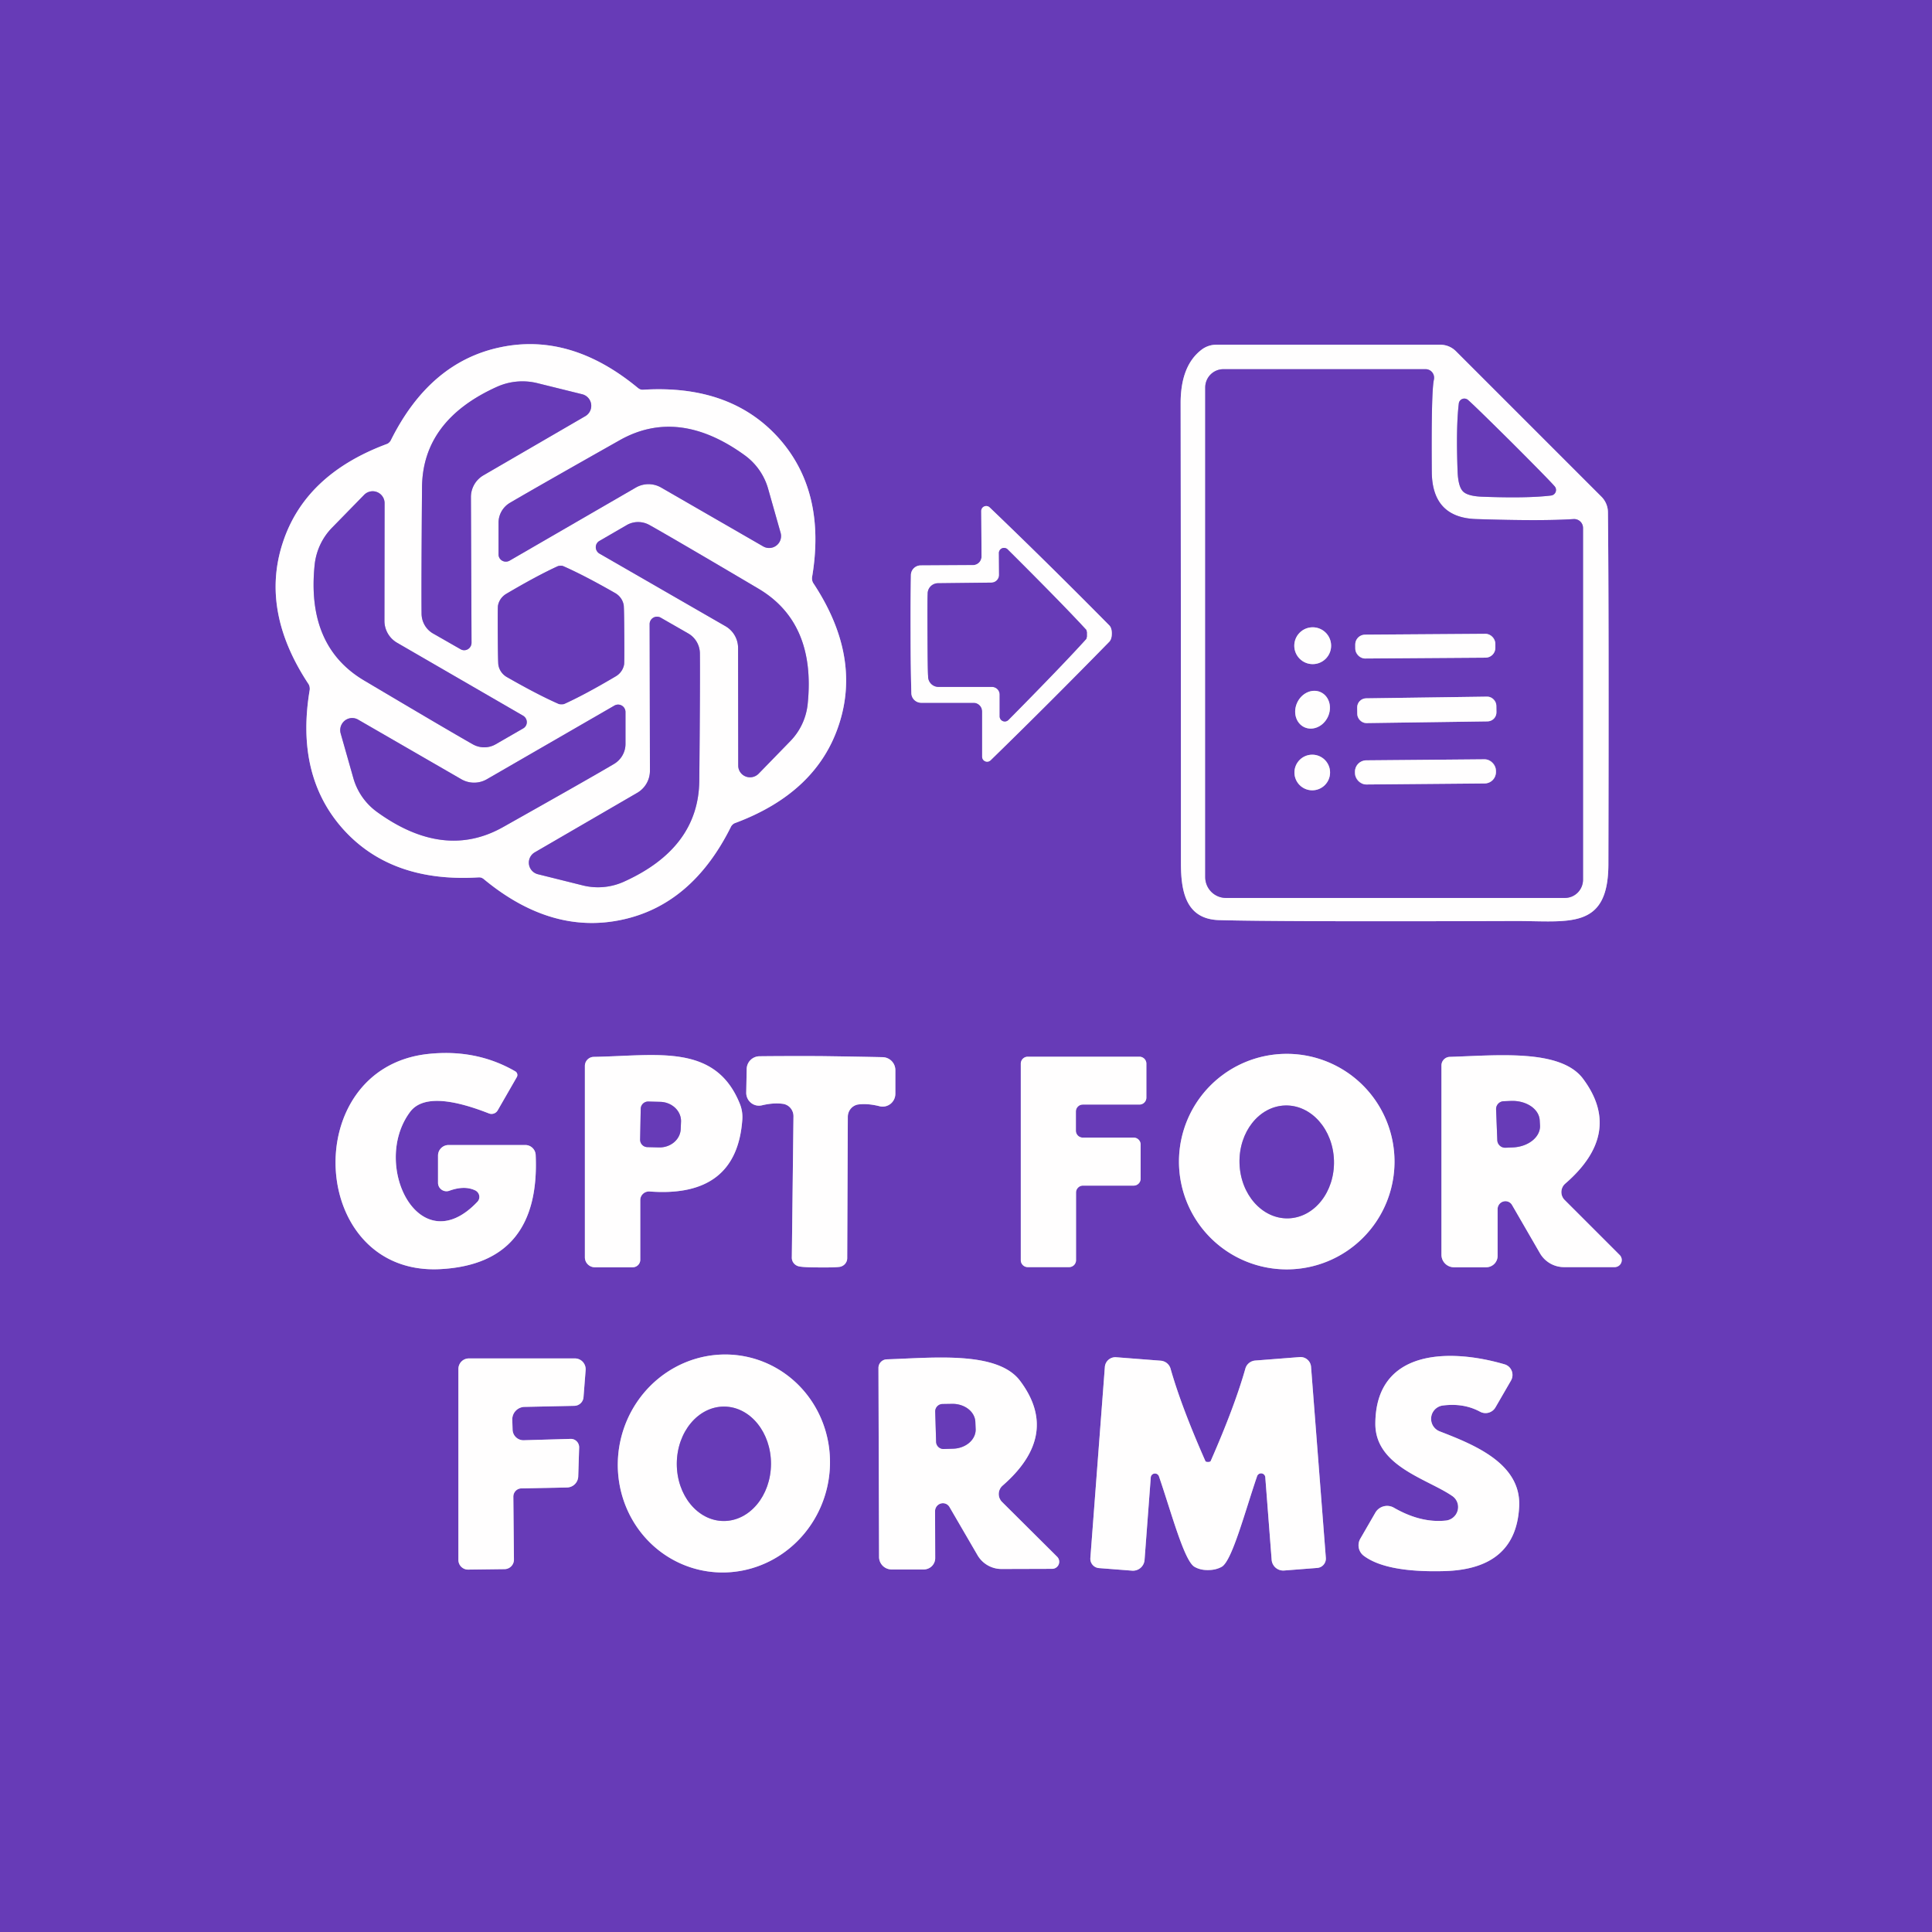 <?xml version="1.0" encoding="UTF-8" standalone="no"?>
<!DOCTYPE svg PUBLIC "-//W3C//DTD SVG 1.1//EN" "http://www.w3.org/Graphics/SVG/1.1/DTD/svg11.dtd">
<svg xmlns="http://www.w3.org/2000/svg" version="1.1" viewBox="0.00 0.00 128.00 128.00">
<rect x="0.00" y="0.00" width="128.00" height="128.00" fill="#333333" stroke="none"/>
<g stroke-width="2.00" fill="none" stroke-linecap="butt">
<path stroke="#b39ddb" vector-effect="non-scaling-stroke" d="
  M 33.14 23.01
  Q 28.48 23.99 25.90 29.16
  Q 25.86 29.25 25.78 29.32
  Q 25.71 29.39 25.62 29.42
  Q 20.20 31.44 18.73 35.97
  Q 17.25 40.50 20.44 45.32
  Q 20.49 45.40 20.51 45.50
  Q 20.53 45.60 20.52 45.70
  Q 19.56 51.39 22.74 54.94
  Q 25.93 58.48 31.69 58.13
  Q 31.79 58.12 31.89 58.15
  Q 31.99 58.19 32.06 58.25
  Q 36.51 61.93 41.18 60.94
  Q 45.84 59.96 48.42 54.79
  Q 48.46 54.70 48.54 54.63
  Q 48.61 54.56 48.70 54.53
  Q 54.12 52.51 55.59 47.98
  Q 57.07 43.45 53.88 38.63
  Q 53.83 38.55 53.81 38.45
  Q 53.79 38.35 53.80 38.25
  Q 54.76 32.56 51.58 29.01
  Q 48.39 25.47 42.63 25.82
  Q 42.53 25.83 42.43 25.80
  Q 42.33 25.76 42.26 25.70
  Q 37.81 22.02 33.14 23.01"
/>
<path stroke="#b39ddb" vector-effect="non-scaling-stroke" d="
  M 106.10 32.91
  L 96.46 23.27
  A 1.47 1.44 67.1 0 0 95.43 22.84
  L 80.57 22.84
  A 1.62 1.56 -63.5 0 0 79.58 23.19
  Q 78.21 24.26 78.22 26.75
  Q 78.24 40.07 78.24 57.19
  C 78.24 59.11 78.59 60.89 80.76 60.96
  Q 84.58 61.07 100.35 61.02
  C 103.93 61.01 106.54 61.64 106.56 57.28
  Q 106.60 40.66 106.53 33.95
  A 1.47 1.47 0.0 0 0 106.10 32.91"
/>
<path stroke="#b39ddb" vector-effect="non-scaling-stroke" d="
  M 60.33 42.01
  Q 60.33 44.17 60.38 45.92
  A 0.65 0.65 0.0 0 0 61.03 46.56
  L 64.50 46.56
  A 0.57 0.57 0.0 0 1 65.07 47.13
  L 65.07 50.13
  A 0.33 0.33 0.0 0 0 65.63 50.37
  Q 69.43 46.67 73.50 42.51
  Q 73.66 42.33 73.66 41.97
  Q 73.66 41.60 73.49 41.43
  Q 69.40 37.29 65.57 33.62
  A 0.33 0.33 0.0 0 0 65.01 33.86
  L 65.03 36.86
  A 0.57 0.57 0.0 0 1 64.47 37.44
  L 61.00 37.46
  A 0.65 0.65 0.0 0 0 60.35 38.10
  Q 60.32 39.86 60.33 42.01"
/>
<path stroke="#b39ddb" vector-effect="non-scaling-stroke" d="
  M 34.80 75.86
  L 29.72 75.86
  A 0.70 0.70 0.0 0 0 29.02 76.56
  L 29.02 78.37
  A 0.56 0.56 0.0 0 0 29.77 78.89
  Q 30.76 78.53 31.47 78.86
  A 0.48 0.47 33.3 0 1 31.63 79.62
  C 27.79 83.68 24.56 77.19 27.16 73.68
  Q 28.28 72.15 32.40 73.77
  A 0.47 0.47 0.0 0 0 32.97 73.57
  L 34.24 71.36
  A 0.28 0.28 0.0 0 0 34.14 70.98
  Q 31.55 69.48 28.34 69.83
  C 19.69 70.79 20.44 84.60 29.23 84.08
  Q 35.81 83.70 35.49 76.52
  A 0.69 0.69 0.0 0 0 34.80 75.86"
/>
<path stroke="#b39ddb" vector-effect="non-scaling-stroke" d="
  M 92.39 76.96
  A 7.14 7.14 0.0 0 0 85.25 69.82
  A 7.14 7.14 0.0 0 0 78.11 76.96
  A 7.14 7.14 0.0 0 0 85.25 84.10
  A 7.14 7.14 0.0 0 0 92.39 76.96"
/>
<path stroke="#b39ddb" vector-effect="non-scaling-stroke" d="
  M 38.75 70.62
  L 38.75 83.30
  A 0.66 0.66 0.0 0 0 39.41 83.96
  L 41.92 83.96
  A 0.50 0.50 0.0 0 0 42.42 83.46
  L 42.42 79.51
  A 0.58 0.57 2.3 0 1 43.05 78.94
  Q 48.81 79.37 49.18 74.18
  A 2.35 2.32 -54.1 0 0 49.02 73.14
  C 47.40 69.10 43.52 69.95 39.34 70.02
  A 0.60 0.60 0.0 0 0 38.75 70.62"
/>
<path stroke="#b39ddb" vector-effect="non-scaling-stroke" d="
  M 54.29 83.97
  Q 55.35 83.98 55.65 83.93
  A 0.60 0.58 -5.8 0 0 56.13 83.35
  L 56.17 73.98
  A 0.83 0.81 87.7 0 1 56.90 73.17
  Q 57.52 73.10 58.27 73.29
  A 0.85 0.84 -82.8 0 0 59.32 72.47
  L 59.32 70.90
  A 0.86 0.86 0.0 0 0 58.48 70.04
  Q 56.67 70.00 54.40 69.97
  Q 52.13 69.96 50.32 69.98
  A 0.86 0.86 0.0 0 0 49.47 70.82
  L 49.44 72.39
  A 0.85 0.84 83.7 0 0 50.48 73.23
  Q 51.23 73.05 51.85 73.13
  A 0.83 0.81 -86.8 0 1 52.57 73.95
  L 52.46 83.32
  A 0.60 0.58 6.7 0 0 52.93 83.90
  Q 53.23 83.97 54.29 83.97"
/>
<path stroke="#b39ddb" vector-effect="non-scaling-stroke" d="
  M 67.63 83.49
  A 0.46 0.46 0.0 0 0 68.09 83.95
  L 70.83 83.95
  A 0.46 0.46 0.0 0 0 71.29 83.49
  L 71.29 79.01
  A 0.46 0.46 0.0 0 1 71.75 78.55
  L 75.11 78.55
  A 0.46 0.46 0.0 0 0 75.57 78.09
  L 75.57 75.83
  A 0.46 0.46 0.0 0 0 75.11 75.37
  L 71.74 75.37
  A 0.46 0.46 0.0 0 1 71.28 74.91
  L 71.28 73.64
  A 0.46 0.46 0.0 0 1 71.74 73.18
  L 75.49 73.18
  A 0.46 0.46 0.0 0 0 75.95 72.72
  L 75.95 70.47
  A 0.46 0.46 0.0 0 0 75.49 70.01
  L 68.09 70.01
  A 0.46 0.46 0.0 0 0 67.63 70.47
  L 67.63 83.49"
/>
<path stroke="#b39ddb" vector-effect="non-scaling-stroke" d="
  M 107.30 83.14
  L 103.66 79.50
  A 0.74 0.74 0.0 0 1 103.70 78.42
  Q 107.57 75.07 104.88 71.47
  C 103.39 69.47 99.14 69.93 96.05 70.02
  A 0.57 0.57 0.0 0 0 95.50 70.59
  L 95.50 83.13
  A 0.83 0.83 0.0 0 0 96.33 83.96
  L 98.46 83.96
  A 0.76 0.75 -0.0 0 0 99.22 83.21
  L 99.22 80.10
  A 0.52 0.51 -60.0 0 1 100.18 79.84
  L 102.02 83.02
  A 1.84 1.84 0.0 0 0 103.62 83.95
  L 106.97 83.95
  A 0.47 0.47 0.0 0 0 107.30 83.14"
/>
<path stroke="#b39ddb" vector-effect="non-scaling-stroke" d="
  M 49.5 89.896
  A 7.23 7.02 -77.7 0 0 41.101 95.465
  A 7.23 7.02 -77.7 0 0 46.42 104.024
  A 7.23 7.02 -77.7 0 0 54.819 98.456
  A 7.23 7.02 -77.7 0 0 49.5 89.896"
/>
<path stroke="#b39ddb" vector-effect="non-scaling-stroke" d="
  M 99.68 90.39
  C 96.03 89.32 91.14 89.38 91.12 94.32
  C 91.11 97.14 94.55 97.97 96.21 99.11
  A 0.90 0.89 -31.1 0 1 95.80 100.74
  Q 94.14 100.92 92.35 99.89
  A 0.90 0.90 0.0 0 0 91.12 100.22
  L 90.12 101.95
  A 0.87 0.87 0.0 0 0 90.36 103.08
  Q 91.85 104.19 95.67 104.09
  Q 100.45 103.97 100.65 99.80
  C 100.78 96.96 97.68 95.72 95.38 94.83
  A 0.89 0.89 0.0 0 1 95.58 93.12
  Q 96.97 92.94 98.06 93.53
  A 0.76 0.76 0.0 0 0 99.08 93.24
  L 100.11 91.46
  A 0.74 0.73 -67.0 0 0 99.68 90.39"
/>
<path stroke="#b39ddb" vector-effect="non-scaling-stroke" d="
  M 34.05 103.32
  L 34.01 99.17
  A 0.55 0.54 89.1 0 1 34.54 98.61
  L 37.57 98.55
  A 0.76 0.76 0.0 0 0 38.31 97.81
  L 38.37 95.91
  A 0.56 0.55 -89.9 0 0 37.80 95.33
  L 34.70 95.42
  A 0.72 0.72 0.0 0 1 33.96 94.71
  L 33.94 94.07
  A 0.83 0.83 0.0 0 1 34.77 93.21
  L 38.05 93.14
  A 0.62 0.62 0.0 0 0 38.66 92.56
  L 38.80 90.77
  A 0.72 0.71 -87.7 0 0 38.09 90.00
  L 31.07 90.00
  A 0.70 0.69 -89.9 0 0 30.37 90.70
  L 30.37 103.35
  A 0.64 0.64 0.0 0 0 31.02 103.99
  L 33.42 103.96
  A 0.63 0.63 0.0 0 0 34.05 103.32"
/>
<path stroke="#b39ddb" vector-effect="non-scaling-stroke" d="
  M 70.03 103.13
  L 66.38 99.50
  A 0.74 0.74 0.0 0 1 66.42 98.43
  Q 70.28 95.07 67.58 91.48
  C 66.08 89.49 61.84 89.96 58.75 90.06
  A 0.57 0.57 0.0 0 0 58.20 90.63
  L 58.24 103.16
  A 0.83 0.83 0.0 0 0 59.08 103.98
  L 61.20 103.98
  A 0.76 0.75 -0.2 0 0 61.96 103.22
  L 61.95 100.12
  A 0.52 0.51 -60.2 0 1 62.91 99.85
  L 64.76 103.03
  A 1.84 1.84 0.0 0 0 66.36 103.95
  L 69.70 103.94
  A 0.47 0.47 0.0 0 0 70.03 103.13"
/>
<path stroke="#b39ddb" vector-effect="non-scaling-stroke" d="
  M 80.04 104.02
  Q 80.56 104.02 80.95 103.80
  C 81.63 103.39 82.47 100.19 83.28 97.82
  A 0.28 0.28 0.0 0 1 83.83 97.89
  L 84.25 103.34
  A 0.77 0.77 0.0 0 0 85.08 104.05
  L 87.27 103.88
  A 0.62 0.62 0.0 0 0 87.84 103.21
  L 86.86 90.55
  A 0.70 0.70 0.0 0 0 86.11 89.91
  L 83.16 90.14
  A 0.74 0.73 5.7 0 0 82.51 90.67
  Q 81.80 93.18 80.21 96.80
  Q 80.18 96.86 80.03 96.86
  Q 79.89 96.86 79.86 96.80
  Q 78.26 93.18 77.55 90.67
  A 0.74 0.73 -5.8 0 0 76.90 90.15
  L 73.94 89.92
  A 0.70 0.70 0.0 0 0 73.20 90.56
  L 72.24 103.22
  A 0.62 0.62 0.0 0 0 72.81 103.89
  L 75.00 104.06
  A 0.77 0.77 0.0 0 0 75.83 103.35
  L 76.24 97.90
  A 0.28 0.28 0.0 0 1 76.79 97.83
  C 77.60 100.19 78.45 103.39 79.13 103.80
  Q 79.52 104.03 80.04 104.02"
/>
<path stroke="#b39ddb" vector-effect="non-scaling-stroke" d="
  M 31.24 42.58
  L 31.20 32.93
  A 1.67 1.67 0.0 0 1 32.03 31.49
  L 38.78 27.57
  A 0.79 0.79 0.0 0 0 38.57 26.12
  L 35.62 25.39
  A 4.13 4.12 -49.9 0 0 32.94 25.62
  Q 27.98 27.85 27.96 32.32
  Q 27.91 38.69 27.93 40.65
  A 1.54 1.51 -75.6 0 0 28.69 41.97
  L 30.51 43.01
  A 0.49 0.48 -75.4 0 0 31.24 42.58"
/>
<path stroke="#b39ddb" vector-effect="non-scaling-stroke" d="
  M 33.77 37.14
  L 42.13 32.30
  A 1.68 1.68 0.0 0 1 43.80 32.30
  L 50.58 36.21
  A 0.79 0.79 0.0 0 0 51.72 35.31
  L 50.89 32.38
  A 4.14 4.12 10.3 0 0 49.35 30.17
  Q 44.94 26.97 41.05 29.17
  Q 35.49 32.31 33.79 33.31
  A 1.54 1.52 -15.4 0 0 33.03 34.63
  L 33.03 36.73
  A 0.49 0.48 -15.2 0 0 33.77 37.14"
/>
<path stroke="#b39ddb" vector-effect="non-scaling-stroke" d="
  M 34.66 47.42
  L 26.30 42.58
  A 1.68 1.68 0.0 0 1 25.47 41.14
  L 25.48 33.32
  A 0.79 0.79 0.0 0 0 24.13 32.78
  L 22.00 34.96
  A 4.14 4.12 70.4 0 0 20.85 37.39
  Q 20.28 42.80 24.12 45.08
  Q 29.61 48.34 31.32 49.31
  A 1.54 1.52 44.7 0 0 32.84 49.31
  L 34.66 48.26
  A 0.49 0.48 44.9 0 0 34.66 47.42"
/>
<path stroke="#b39ddb" vector-effect="non-scaling-stroke" d="
  M 39.72 36.68
  L 48.07 41.49
  A 1.67 1.67 0.0 0 1 48.90 42.92
  L 48.91 50.72
  A 0.79 0.78 -23.1 0 0 50.26 51.26
  L 52.38 49.08
  A 4.13 4.11 70.2 0 0 53.51 46.65
  Q 54.07 41.25 50.23 38.99
  Q 44.75 35.75 43.04 34.79
  A 1.54 1.51 44.5 0 0 41.52 34.79
  L 39.71 35.84
  A 0.49 0.48 44.7 0 0 39.72 36.68"
/>
<path stroke="#b39ddb" vector-effect="non-scaling-stroke" d="
  M 32.98 42.10
  Q 32.99 43.91 33.02 44.06
  A 1.15 1.13 10.6 0 0 33.57 44.85
  Q 35.63 46.03 37.02 46.64
  Q 37.07 46.66 37.20 46.66
  Q 37.33 46.66 37.38 46.64
  Q 38.77 46.01 40.81 44.80
  A 1.15 1.13 -11.4 0 0 41.35 44.01
  Q 41.37 43.86 41.36 42.05
  Q 41.35 40.23 41.32 40.08
  A 1.15 1.13 10.6 0 0 40.77 39.30
  Q 38.71 38.12 37.32 37.51
  Q 37.27 37.48 37.14 37.48
  Q 37.01 37.49 36.96 37.51
  Q 35.58 38.14 33.53 39.35
  A 1.15 1.13 -11.4 0 0 32.99 40.14
  Q 32.97 40.29 32.98 42.10"
/>
<path stroke="#b39ddb" vector-effect="non-scaling-stroke" d="
  M 43.04 41.35
  L 43.06 51.07
  A 1.69 1.69 0.0 0 1 42.23 52.52
  L 35.43 56.47
  A 0.79 0.79 0.0 0 0 35.64 57.92
  L 38.61 58.66
  A 4.17 4.15 -49.8 0 0 41.30 58.43
  Q 46.30 56.19 46.33 51.69
  Q 46.39 45.27 46.37 43.29
  A 1.55 1.53 -75.5 0 0 45.60 41.97
  L 43.77 40.92
  A 0.49 0.49 0.0 0 0 43.04 41.35"
/>
<path stroke="#b39ddb" vector-effect="non-scaling-stroke" d="
  M 40.70 46.75
  L 32.25 51.63
  A 1.69 1.69 0.0 0 1 30.57 51.63
  L 23.73 47.68
  A 0.80 0.79 -83.0 0 0 22.57 48.59
  L 23.41 51.55
  A 4.18 4.16 10.3 0 0 24.96 53.78
  Q 29.41 57.01 33.34 54.79
  Q 38.96 51.63 40.67 50.62
  A 1.56 1.53 -15.4 0 0 41.44 49.29
  L 41.44 47.17
  A 0.49 0.49 0.0 0 0 40.70 46.75"
/>
<path stroke="#b39ddb" vector-effect="non-scaling-stroke" d="
  M 94.45 24.46
  L 81.05 24.46
  A 1.21 1.20 -90.0 0 0 79.85 25.67
  L 79.85 58.11
  A 1.38 1.37 -90.0 0 0 81.22 59.49
  L 103.68 59.49
  A 1.21 1.20 -90.0 0 0 104.88 58.28
  L 104.88 34.98
  A 0.59 0.59 0.0 0 0 104.25 34.39
  Q 102.14 34.53 97.81 34.39
  Q 94.88 34.30 94.86 31.26
  Q 94.82 25.94 95.00 25.15
  A 0.57 0.56 -83.8 0 0 94.45 24.46"
/>
<path stroke="#b39ddb" vector-effect="non-scaling-stroke" d="
  M 96.93 32.56
  Q 97.25 32.88 98.25 32.91
  Q 101.19 33.02 102.76 32.83
  A 0.37 0.37 0.0 0 0 103.00 32.22
  Q 102.60 31.76 100.16 29.32
  Q 97.71 26.89 97.25 26.49
  A 0.37 0.37 0.0 0 0 96.65 26.73
  Q 96.46 28.30 96.57 31.24
  Q 96.61 32.24 96.93 32.56"
/>
<path stroke="#b39ddb" vector-effect="non-scaling-stroke" d="
  M 88.19 42.78
  A 1.22 1.22 0.0 0 0 86.97 41.56
  A 1.22 1.22 0.0 0 0 85.75 42.78
  A 1.22 1.22 0.0 0 0 86.97 44.00
  A 1.22 1.22 0.0 0 0 88.19 42.78"
/>
<path stroke="#b39ddb" vector-effect="non-scaling-stroke" d="
  M 99.069 42.638
  A 0.65 0.65 0.0 0 0 98.414 41.992
  L 90.435 42.048
  A 0.65 0.65 0.0 0 0 89.789 42.702
  L 89.791 42.982
  A 0.65 0.65 0.0 0 0 90.446 43.628
  L 98.425 43.572
  A 0.65 0.65 0.0 0 0 99.071 42.918
  L 99.069 42.638"
/>
<path stroke="#b39ddb" vector-effect="non-scaling-stroke" d="
  M 87.513 45.866
  A 1.28 1.12 -64.4 0 0 85.95 46.536
  A 1.28 1.12 -64.4 0 0 86.407 48.174
  A 1.28 1.12 -64.4 0 0 87.97 47.504
  A 1.28 1.12 -64.4 0 0 87.513 45.866"
/>
<path stroke="#b39ddb" vector-effect="non-scaling-stroke" d="
  M 99.136 46.746
  A 0.60 0.60 0.0 0 0 98.528 46.154
  L 90.509 46.266
  A 0.60 0.60 0.0 0 0 89.917 46.874
  L 89.924 47.314
  A 0.60 0.60 0.0 0 0 90.532 47.906
  L 98.551 47.794
  A 0.60 0.60 0.0 0 0 99.143 47.186
  L 99.136 46.746"
/>
<path stroke="#b39ddb" vector-effect="non-scaling-stroke" d="
  M 88.12 51.18
  A 1.18 1.18 0.0 0 0 86.94 50.00
  A 1.18 1.18 0.0 0 0 85.76 51.18
  A 1.18 1.18 0.0 0 0 86.94 52.36
  A 1.18 1.18 0.0 0 0 88.12 51.18"
/>
<path stroke="#b39ddb" vector-effect="non-scaling-stroke" d="
  M 99.109 51.049
  A 0.75 0.75 0.0 0 0 98.353 50.306
  L 90.513 50.374
  A 0.75 0.75 0.0 0 0 89.77 51.131
  L 89.771 51.231
  A 0.75 0.75 0.0 0 0 90.527 51.974
  L 98.367 51.906
  A 0.75 0.75 0.0 0 0 99.11 51.149
  L 99.109 51.049"
/>
<path stroke="#b39ddb" vector-effect="non-scaling-stroke" d="
  M 61.45 42.08
  Q 61.46 44.55 61.49 44.79
  A 0.69 0.69 0.0 0 0 62.18 45.51
  L 65.71 45.51
  A 0.51 0.51 0.0 0 1 66.23 46.02
  L 66.23 47.45
  A 0.34 0.34 0.0 0 0 66.82 47.69
  Q 70.39 44.08 71.97 42.33
  Q 71.98 42.32 72.01 42.17
  Q 72.01 42.15 72.01 42.03
  Q 72.01 41.90 72.01 41.89
  Q 71.98 41.74 71.97 41.73
  Q 70.37 39.99 66.77 36.41
  A 0.34 0.34 0.0 0 0 66.18 36.66
  L 66.19 38.09
  A 0.51 0.51 0.0 0 1 65.68 38.60
  L 62.15 38.64
  A 0.69 0.69 0.0 0 0 61.46 39.36
  Q 61.44 39.61 61.45 42.08"
/>
<path stroke="#b39ddb" vector-effect="non-scaling-stroke" d="
  M 85.146 73.242
  A 3.74 3.13 -91.6 0 0 82.121 77.067
  A 3.74 3.13 -91.6 0 0 85.354 80.719
  A 3.74 3.13 -91.6 0 0 88.379 76.893
  A 3.74 3.13 -91.6 0 0 85.146 73.242"
/>
<path stroke="#b39ddb" vector-effect="non-scaling-stroke" d="
  M 42.45 73.46
  L 42.41 75.50
  A 0.49 0.49 0.0 0 0 42.89 76.00
  L 43.67 76.02
  A 1.41 1.27 1.3 0 0 45.10 74.78
  L 45.12 74.30
  A 1.41 1.27 1.3 0 0 43.73 73.00
  L 42.95 72.98
  A 0.49 0.49 0.0 0 0 42.45 73.46"
/>
<path stroke="#b39ddb" vector-effect="non-scaling-stroke" d="
  M 99.12 73.50
  L 99.20 75.54
  A 0.52 0.52 0.0 0 0 99.74 76.04
  L 100.22 76.02
  A 1.86 1.37 -2.3 0 0 102.03 74.57
  L 102.01 74.23
  A 1.86 1.37 -2.3 0 0 100.10 72.94
  L 99.62 72.96
  A 0.52 0.52 0.0 0 0 99.12 73.50"
/>
<path stroke="#b39ddb" vector-effect="non-scaling-stroke" d="
  M 47.98 93.19
  A 3.79 3.12 -89.7 0 0 44.84 96.964
  A 3.79 3.12 -89.7 0 0 47.94 100.77
  A 3.79 3.12 -89.7 0 0 51.08 96.996
  A 3.79 3.12 -89.7 0 0 47.98 93.19"
/>
<path stroke="#b39ddb" vector-effect="non-scaling-stroke" d="
  M 61.96 93.52
  L 62.02 95.52
  A 0.49 0.49 0.0 0 0 62.52 96.00
  L 63.14 95.98
  A 1.53 1.25 -1.5 0 0 64.64 94.70
  L 64.62 94.22
  A 1.53 1.25 -1.5 0 0 63.06 93.01
  L 62.44 93.02
  A 0.49 0.49 0.0 0 0 61.96 93.52"
/>
</g>
<path fill="#673bb7" d="
  M 128.00 0.00
  L 128.00 128.00
  L 0.00 128.00
  L 0.00 0.00
  L 128.00 0.00
  Z
  M 33.14 23.01
  Q 28.48 23.99 25.90 29.16
  Q 25.86 29.25 25.78 29.32
  Q 25.71 29.39 25.62 29.42
  Q 20.20 31.44 18.73 35.97
  Q 17.25 40.50 20.44 45.32
  Q 20.49 45.40 20.51 45.50
  Q 20.53 45.60 20.52 45.70
  Q 19.56 51.39 22.74 54.94
  Q 25.93 58.48 31.69 58.13
  Q 31.79 58.12 31.89 58.15
  Q 31.99 58.19 32.06 58.25
  Q 36.51 61.93 41.18 60.94
  Q 45.84 59.96 48.42 54.79
  Q 48.46 54.70 48.54 54.63
  Q 48.61 54.56 48.70 54.53
  Q 54.12 52.51 55.59 47.98
  Q 57.07 43.45 53.88 38.63
  Q 53.83 38.55 53.81 38.45
  Q 53.79 38.35 53.80 38.25
  Q 54.76 32.56 51.58 29.01
  Q 48.39 25.47 42.63 25.82
  Q 42.53 25.83 42.43 25.80
  Q 42.33 25.76 42.26 25.70
  Q 37.81 22.02 33.14 23.01
  Z
  M 106.10 32.91
  L 96.46 23.27
  A 1.47 1.44 67.1 0 0 95.43 22.84
  L 80.57 22.84
  A 1.62 1.56 -63.5 0 0 79.58 23.19
  Q 78.21 24.26 78.22 26.75
  Q 78.24 40.07 78.24 57.19
  C 78.24 59.11 78.59 60.89 80.76 60.96
  Q 84.58 61.07 100.35 61.02
  C 103.93 61.01 106.54 61.64 106.56 57.28
  Q 106.60 40.66 106.53 33.95
  A 1.47 1.47 0.0 0 0 106.10 32.91
  Z
  M 60.33 42.01
  Q 60.33 44.17 60.38 45.92
  A 0.65 0.65 0.0 0 0 61.03 46.56
  L 64.50 46.56
  A 0.57 0.57 0.0 0 1 65.07 47.13
  L 65.07 50.13
  A 0.33 0.33 0.0 0 0 65.63 50.37
  Q 69.43 46.67 73.50 42.51
  Q 73.66 42.33 73.66 41.97
  Q 73.66 41.60 73.49 41.43
  Q 69.40 37.29 65.57 33.62
  A 0.33 0.33 0.0 0 0 65.01 33.86
  L 65.03 36.86
  A 0.57 0.57 0.0 0 1 64.47 37.44
  L 61.00 37.46
  A 0.65 0.65 0.0 0 0 60.35 38.10
  Q 60.32 39.86 60.33 42.01
  Z
  M 34.80 75.86
  L 29.72 75.86
  A 0.70 0.70 0.0 0 0 29.02 76.56
  L 29.02 78.37
  A 0.56 0.56 0.0 0 0 29.77 78.89
  Q 30.76 78.53 31.47 78.86
  A 0.48 0.47 33.3 0 1 31.63 79.62
  C 27.79 83.68 24.56 77.19 27.16 73.68
  Q 28.28 72.15 32.40 73.77
  A 0.47 0.47 0.0 0 0 32.97 73.57
  L 34.24 71.36
  A 0.28 0.28 0.0 0 0 34.14 70.98
  Q 31.55 69.48 28.34 69.83
  C 19.69 70.79 20.44 84.60 29.23 84.08
  Q 35.81 83.70 35.49 76.52
  A 0.69 0.69 0.0 0 0 34.80 75.86
  Z
  M 92.39 76.96
  A 7.14 7.14 0.0 0 0 85.25 69.82
  A 7.14 7.14 0.0 0 0 78.11 76.96
  A 7.14 7.14 0.0 0 0 85.25 84.10
  A 7.14 7.14 0.0 0 0 92.39 76.96
  Z
  M 38.75 70.62
  L 38.75 83.30
  A 0.66 0.66 0.0 0 0 39.41 83.96
  L 41.92 83.96
  A 0.50 0.50 0.0 0 0 42.42 83.46
  L 42.42 79.51
  A 0.58 0.57 2.3 0 1 43.05 78.94
  Q 48.81 79.37 49.18 74.18
  A 2.35 2.32 -54.1 0 0 49.02 73.14
  C 47.40 69.10 43.52 69.95 39.34 70.02
  A 0.60 0.60 0.0 0 0 38.75 70.62
  Z
  M 54.29 83.97
  Q 55.35 83.98 55.65 83.93
  A 0.60 0.58 -5.8 0 0 56.13 83.35
  L 56.17 73.98
  A 0.83 0.81 87.7 0 1 56.90 73.17
  Q 57.52 73.10 58.27 73.29
  A 0.85 0.84 -82.8 0 0 59.32 72.47
  L 59.32 70.90
  A 0.86 0.86 0.0 0 0 58.48 70.04
  Q 56.67 70.00 54.40 69.97
  Q 52.13 69.96 50.32 69.98
  A 0.86 0.86 0.0 0 0 49.47 70.82
  L 49.44 72.39
  A 0.85 0.84 83.7 0 0 50.48 73.23
  Q 51.23 73.05 51.85 73.13
  A 0.83 0.81 -86.8 0 1 52.57 73.95
  L 52.46 83.32
  A 0.60 0.58 6.7 0 0 52.93 83.90
  Q 53.23 83.97 54.29 83.97
  Z
  M 67.63 83.49
  A 0.46 0.46 0.0 0 0 68.09 83.95
  L 70.83 83.95
  A 0.46 0.46 0.0 0 0 71.29 83.49
  L 71.29 79.01
  A 0.46 0.46 0.0 0 1 71.75 78.55
  L 75.11 78.55
  A 0.46 0.46 0.0 0 0 75.57 78.09
  L 75.57 75.83
  A 0.46 0.46 0.0 0 0 75.11 75.37
  L 71.74 75.37
  A 0.46 0.46 0.0 0 1 71.28 74.91
  L 71.28 73.64
  A 0.46 0.46 0.0 0 1 71.74 73.18
  L 75.49 73.18
  A 0.46 0.46 0.0 0 0 75.95 72.72
  L 75.95 70.47
  A 0.46 0.46 0.0 0 0 75.49 70.01
  L 68.09 70.01
  A 0.46 0.46 0.0 0 0 67.63 70.47
  L 67.63 83.49
  Z
  M 107.30 83.14
  L 103.66 79.50
  A 0.74 0.74 0.0 0 1 103.70 78.42
  Q 107.57 75.07 104.88 71.47
  C 103.39 69.47 99.14 69.93 96.05 70.02
  A 0.57 0.57 0.0 0 0 95.50 70.59
  L 95.50 83.13
  A 0.83 0.83 0.0 0 0 96.33 83.96
  L 98.46 83.96
  A 0.76 0.75 -0.0 0 0 99.22 83.21
  L 99.22 80.10
  A 0.52 0.51 -60.0 0 1 100.18 79.84
  L 102.02 83.02
  A 1.84 1.84 0.0 0 0 103.62 83.95
  L 106.97 83.95
  A 0.47 0.47 0.0 0 0 107.30 83.14
  Z
  M 49.5 89.896
  A 7.23 7.02 -77.7 0 0 41.101 95.465
  A 7.23 7.02 -77.7 0 0 46.42 104.024
  A 7.23 7.02 -77.7 0 0 54.819 98.456
  A 7.23 7.02 -77.7 0 0 49.5 89.896
  Z
  M 99.68 90.39
  C 96.03 89.32 91.14 89.38 91.12 94.32
  C 91.11 97.14 94.55 97.97 96.21 99.11
  A 0.90 0.89 -31.1 0 1 95.80 100.74
  Q 94.14 100.92 92.35 99.89
  A 0.90 0.90 0.0 0 0 91.12 100.22
  L 90.12 101.95
  A 0.87 0.87 0.0 0 0 90.36 103.08
  Q 91.85 104.19 95.67 104.09
  Q 100.45 103.97 100.65 99.80
  C 100.78 96.96 97.68 95.72 95.38 94.83
  A 0.89 0.89 0.0 0 1 95.58 93.12
  Q 96.97 92.94 98.06 93.53
  A 0.76 0.76 0.0 0 0 99.08 93.24
  L 100.11 91.46
  A 0.74 0.73 -67.0 0 0 99.68 90.39
  Z
  M 34.05 103.32
  L 34.01 99.17
  A 0.55 0.54 89.1 0 1 34.54 98.61
  L 37.57 98.55
  A 0.76 0.76 0.0 0 0 38.31 97.81
  L 38.37 95.91
  A 0.56 0.55 -89.9 0 0 37.80 95.33
  L 34.70 95.42
  A 0.72 0.72 0.0 0 1 33.96 94.71
  L 33.94 94.07
  A 0.83 0.83 0.0 0 1 34.77 93.21
  L 38.05 93.14
  A 0.62 0.62 0.0 0 0 38.66 92.56
  L 38.80 90.77
  A 0.72 0.71 -87.7 0 0 38.09 90.00
  L 31.07 90.00
  A 0.70 0.69 -89.9 0 0 30.37 90.70
  L 30.37 103.35
  A 0.64 0.64 0.0 0 0 31.02 103.99
  L 33.42 103.96
  A 0.63 0.63 0.0 0 0 34.05 103.32
  Z
  M 70.03 103.13
  L 66.38 99.50
  A 0.74 0.74 0.0 0 1 66.42 98.43
  Q 70.28 95.07 67.58 91.48
  C 66.08 89.49 61.84 89.96 58.75 90.06
  A 0.57 0.57 0.0 0 0 58.20 90.63
  L 58.24 103.16
  A 0.83 0.83 0.0 0 0 59.08 103.98
  L 61.20 103.98
  A 0.76 0.75 -0.2 0 0 61.96 103.22
  L 61.95 100.12
  A 0.52 0.51 -60.2 0 1 62.91 99.85
  L 64.76 103.03
  A 1.84 1.84 0.0 0 0 66.36 103.95
  L 69.70 103.94
  A 0.47 0.47 0.0 0 0 70.03 103.13
  Z
  M 80.04 104.02
  Q 80.56 104.02 80.95 103.80
  C 81.63 103.39 82.47 100.19 83.28 97.82
  A 0.28 0.28 0.0 0 1 83.83 97.89
  L 84.25 103.34
  A 0.77 0.77 0.0 0 0 85.08 104.05
  L 87.27 103.88
  A 0.62 0.62 0.0 0 0 87.84 103.21
  L 86.86 90.55
  A 0.70 0.70 0.0 0 0 86.11 89.91
  L 83.16 90.14
  A 0.74 0.73 5.7 0 0 82.51 90.67
  Q 81.80 93.18 80.21 96.80
  Q 80.18 96.86 80.03 96.86
  Q 79.89 96.86 79.86 96.80
  Q 78.26 93.18 77.55 90.67
  A 0.74 0.73 -5.8 0 0 76.90 90.15
  L 73.94 89.92
  A 0.70 0.70 0.0 0 0 73.20 90.56
  L 72.24 103.22
  A 0.62 0.62 0.0 0 0 72.81 103.89
  L 75.00 104.06
  A 0.77 0.77 0.0 0 0 75.83 103.35
  L 76.24 97.90
  A 0.28 0.28 0.0 0 1 76.79 97.83
  C 77.60 100.19 78.45 103.39 79.13 103.80
  Q 79.52 104.03 80.04 104.02
  Z"
/>
<path fill="#fffefe" d="
  M 42.43 25.80
  Q 42.53 25.83 42.63 25.82
  Q 48.39 25.47 51.58 29.01
  Q 54.76 32.56 53.80 38.25
  Q 53.79 38.35 53.81 38.45
  Q 53.83 38.55 53.88 38.63
  Q 57.07 43.45 55.59 47.98
  Q 54.12 52.51 48.70 54.53
  Q 48.61 54.56 48.54 54.63
  Q 48.46 54.70 48.42 54.79
  Q 45.84 59.96 41.18 60.94
  Q 36.51 61.93 32.06 58.25
  Q 31.99 58.19 31.89 58.15
  Q 31.79 58.12 31.69 58.13
  Q 25.93 58.48 22.74 54.94
  Q 19.56 51.39 20.52 45.70
  Q 20.53 45.60 20.51 45.50
  Q 20.49 45.40 20.44 45.32
  Q 17.25 40.50 18.73 35.97
  Q 20.20 31.44 25.62 29.42
  Q 25.71 29.39 25.78 29.32
  Q 25.86 29.25 25.90 29.16
  Q 28.48 23.99 33.14 23.01
  Q 37.81 22.02 42.26 25.70
  Q 42.33 25.76 42.43 25.80
  Z
  M 31.24 42.58
  L 31.20 32.93
  A 1.67 1.67 0.0 0 1 32.03 31.49
  L 38.78 27.57
  A 0.79 0.79 0.0 0 0 38.57 26.12
  L 35.62 25.39
  A 4.13 4.12 -49.9 0 0 32.94 25.62
  Q 27.98 27.85 27.96 32.32
  Q 27.91 38.69 27.93 40.65
  A 1.54 1.51 -75.6 0 0 28.69 41.97
  L 30.51 43.01
  A 0.49 0.48 -75.4 0 0 31.24 42.58
  Z
  M 33.77 37.14
  L 42.13 32.30
  A 1.68 1.68 0.0 0 1 43.80 32.30
  L 50.58 36.21
  A 0.79 0.79 0.0 0 0 51.72 35.31
  L 50.89 32.38
  A 4.14 4.12 10.3 0 0 49.35 30.17
  Q 44.94 26.97 41.05 29.17
  Q 35.49 32.31 33.79 33.31
  A 1.54 1.52 -15.4 0 0 33.03 34.63
  L 33.03 36.73
  A 0.49 0.48 -15.2 0 0 33.77 37.14
  Z
  M 34.66 47.42
  L 26.30 42.58
  A 1.68 1.68 0.0 0 1 25.47 41.14
  L 25.48 33.32
  A 0.79 0.79 0.0 0 0 24.13 32.78
  L 22.00 34.96
  A 4.14 4.12 70.4 0 0 20.85 37.39
  Q 20.28 42.80 24.12 45.08
  Q 29.61 48.34 31.32 49.31
  A 1.54 1.52 44.7 0 0 32.84 49.31
  L 34.66 48.26
  A 0.49 0.48 44.9 0 0 34.66 47.42
  Z
  M 39.72 36.68
  L 48.07 41.49
  A 1.67 1.67 0.0 0 1 48.90 42.92
  L 48.91 50.72
  A 0.79 0.78 -23.1 0 0 50.26 51.26
  L 52.38 49.08
  A 4.13 4.11 70.2 0 0 53.51 46.65
  Q 54.07 41.25 50.23 38.99
  Q 44.75 35.75 43.04 34.79
  A 1.54 1.51 44.5 0 0 41.52 34.79
  L 39.71 35.84
  A 0.49 0.48 44.7 0 0 39.72 36.68
  Z
  M 32.98 42.10
  Q 32.99 43.91 33.02 44.06
  A 1.15 1.13 10.6 0 0 33.57 44.85
  Q 35.63 46.03 37.02 46.64
  Q 37.07 46.66 37.20 46.66
  Q 37.33 46.66 37.38 46.64
  Q 38.77 46.01 40.81 44.80
  A 1.15 1.13 -11.4 0 0 41.35 44.01
  Q 41.37 43.86 41.36 42.05
  Q 41.35 40.23 41.32 40.08
  A 1.15 1.13 10.6 0 0 40.77 39.30
  Q 38.71 38.12 37.32 37.51
  Q 37.27 37.48 37.14 37.48
  Q 37.01 37.49 36.96 37.51
  Q 35.58 38.14 33.53 39.35
  A 1.15 1.13 -11.4 0 0 32.99 40.14
  Q 32.97 40.29 32.98 42.10
  Z
  M 43.04 41.35
  L 43.06 51.07
  A 1.69 1.69 0.0 0 1 42.23 52.52
  L 35.43 56.47
  A 0.79 0.79 0.0 0 0 35.64 57.92
  L 38.61 58.66
  A 4.17 4.15 -49.8 0 0 41.30 58.43
  Q 46.30 56.19 46.33 51.69
  Q 46.39 45.27 46.37 43.29
  A 1.55 1.53 -75.5 0 0 45.60 41.97
  L 43.77 40.92
  A 0.49 0.49 0.0 0 0 43.04 41.35
  Z
  M 40.70 46.75
  L 32.25 51.63
  A 1.69 1.69 0.0 0 1 30.57 51.63
  L 23.73 47.68
  A 0.80 0.79 -83.0 0 0 22.57 48.59
  L 23.41 51.55
  A 4.18 4.16 10.3 0 0 24.96 53.78
  Q 29.41 57.01 33.34 54.79
  Q 38.96 51.63 40.67 50.62
  A 1.56 1.53 -15.4 0 0 41.44 49.29
  L 41.44 47.17
  A 0.49 0.49 0.0 0 0 40.70 46.75
  Z"
/>
<path fill="#fffefe" d="
  M 106.53 33.95
  Q 106.60 40.66 106.56 57.28
  C 106.54 61.64 103.93 61.01 100.35 61.02
  Q 84.58 61.07 80.76 60.96
  C 78.59 60.89 78.24 59.11 78.24 57.19
  Q 78.24 40.07 78.22 26.75
  Q 78.21 24.26 79.58 23.19
  A 1.62 1.56 -63.5 0 1 80.57 22.84
  L 95.43 22.84
  A 1.47 1.44 67.1 0 1 96.46 23.27
  L 106.10 32.91
  A 1.47 1.47 0.0 0 1 106.53 33.95
  Z
  M 94.45 24.46
  L 81.05 24.46
  A 1.21 1.20 -90.0 0 0 79.85 25.67
  L 79.85 58.11
  A 1.38 1.37 -90.0 0 0 81.22 59.49
  L 103.68 59.49
  A 1.21 1.20 -90.0 0 0 104.88 58.28
  L 104.88 34.98
  A 0.59 0.59 0.0 0 0 104.25 34.39
  Q 102.14 34.53 97.81 34.39
  Q 94.88 34.30 94.86 31.26
  Q 94.82 25.94 95.00 25.15
  A 0.57 0.56 -83.8 0 0 94.45 24.46
  Z
  M 96.93 32.56
  Q 97.25 32.88 98.25 32.91
  Q 101.19 33.02 102.76 32.83
  A 0.37 0.37 0.0 0 0 103.00 32.22
  Q 102.60 31.76 100.16 29.32
  Q 97.71 26.89 97.25 26.49
  A 0.37 0.37 0.0 0 0 96.65 26.73
  Q 96.46 28.30 96.57 31.24
  Q 96.61 32.24 96.93 32.56
  Z"
/>
<path fill="#673bb7" d="
  M 95.00 25.15
  Q 94.82 25.94 94.86 31.26
  Q 94.88 34.30 97.81 34.39
  Q 102.14 34.53 104.25 34.39
  A 0.59 0.59 0.0 0 1 104.88 34.98
  L 104.88 58.28
  A 1.21 1.20 90.0 0 1 103.68 59.49
  L 81.22 59.49
  A 1.38 1.37 -90.0 0 1 79.85 58.11
  L 79.85 25.67
  A 1.21 1.20 -90.0 0 1 81.05 24.46
  L 94.45 24.46
  A 0.57 0.56 -83.8 0 1 95.00 25.15
  Z
  M 88.19 42.78
  A 1.22 1.22 0.0 0 0 86.97 41.56
  A 1.22 1.22 0.0 0 0 85.75 42.78
  A 1.22 1.22 0.0 0 0 86.97 44.00
  A 1.22 1.22 0.0 0 0 88.19 42.78
  Z
  M 99.069 42.638
  A 0.65 0.65 0.0 0 0 98.414 41.992
  L 90.435 42.048
  A 0.65 0.65 0.0 0 0 89.789 42.702
  L 89.791 42.982
  A 0.65 0.65 0.0 0 0 90.446 43.628
  L 98.425 43.572
  A 0.65 0.65 0.0 0 0 99.071 42.918
  L 99.069 42.638
  Z
  M 87.513 45.866
  A 1.28 1.12 -64.4 0 0 85.95 46.536
  A 1.28 1.12 -64.4 0 0 86.407 48.174
  A 1.28 1.12 -64.4 0 0 87.97 47.504
  A 1.28 1.12 -64.4 0 0 87.513 45.866
  Z
  M 99.136 46.746
  A 0.60 0.60 0.0 0 0 98.528 46.154
  L 90.509 46.266
  A 0.60 0.60 0.0 0 0 89.917 46.874
  L 89.924 47.314
  A 0.60 0.60 0.0 0 0 90.532 47.906
  L 98.551 47.794
  A 0.60 0.60 0.0 0 0 99.143 47.186
  L 99.136 46.746
  Z
  M 88.12 51.18
  A 1.18 1.18 0.0 0 0 86.94 50.00
  A 1.18 1.18 0.0 0 0 85.76 51.18
  A 1.18 1.18 0.0 0 0 86.94 52.36
  A 1.18 1.18 0.0 0 0 88.12 51.18
  Z
  M 99.109 51.049
  A 0.75 0.75 0.0 0 0 98.353 50.306
  L 90.513 50.374
  A 0.75 0.75 0.0 0 0 89.77 51.131
  L 89.771 51.231
  A 0.75 0.75 0.0 0 0 90.527 51.974
  L 98.367 51.906
  A 0.75 0.75 0.0 0 0 99.11 51.149
  L 99.109 51.049
  Z"
/>
<path fill="#673bb7" d="
  M 31.24 42.58
  A 0.49 0.48 -75.4 0 1 30.51 43.01
  L 28.69 41.97
  A 1.54 1.51 -75.6 0 1 27.93 40.65
  Q 27.91 38.69 27.96 32.32
  Q 27.98 27.85 32.94 25.62
  A 4.13 4.12 -49.9 0 1 35.62 25.39
  L 38.57 26.12
  A 0.79 0.79 0.0 0 1 38.78 27.57
  L 32.03 31.49
  A 1.67 1.67 0.0 0 0 31.20 32.93
  L 31.24 42.58
  Z"
/>
<path fill="#673bb7" d="
  M 100.16 29.32
  Q 102.60 31.76 103.00 32.22
  A 0.37 0.37 0.0 0 1 102.76 32.83
  Q 101.19 33.02 98.25 32.91
  Q 97.25 32.88 96.93 32.56
  Q 96.61 32.24 96.57 31.24
  Q 96.46 28.30 96.65 26.73
  A 0.37 0.37 0.0 0 1 97.25 26.49
  Q 97.71 26.89 100.16 29.32
  Z"
/>
<path fill="#673bb7" d="
  M 33.77 37.14
  A 0.49 0.48 -15.2 0 1 33.03 36.73
  L 33.03 34.63
  A 1.54 1.52 -15.4 0 1 33.79 33.31
  Q 35.49 32.31 41.05 29.17
  Q 44.94 26.97 49.35 30.17
  A 4.14 4.12 10.3 0 1 50.89 32.38
  L 51.72 35.31
  A 0.79 0.79 0.0 0 1 50.58 36.21
  L 43.80 32.30
  A 1.68 1.68 0.0 0 0 42.13 32.30
  L 33.77 37.14
  Z"
/>
<path fill="#673bb7" d="
  M 34.66 47.42
  A 0.49 0.48 44.9 0 1 34.66 48.26
  L 32.84 49.31
  A 1.54 1.52 44.7 0 1 31.32 49.31
  Q 29.61 48.34 24.12 45.08
  Q 20.28 42.80 20.85 37.39
  A 4.14 4.12 70.4 0 1 22.00 34.96
  L 24.13 32.78
  A 0.79 0.79 0.0 0 1 25.48 33.32
  L 25.47 41.14
  A 1.68 1.68 0.0 0 0 26.30 42.58
  L 34.66 47.42
  Z"
/>
<path fill="#fffefe" d="
  M 73.66 41.97
  Q 73.66 42.33 73.50 42.51
  Q 69.43 46.67 65.63 50.37
  A 0.33 0.33 0.0 0 1 65.07 50.13
  L 65.07 47.13
  A 0.57 0.57 0.0 0 0 64.50 46.56
  L 61.03 46.56
  A 0.65 0.65 0.0 0 1 60.38 45.92
  Q 60.33 44.17 60.33 42.01
  Q 60.32 39.86 60.35 38.10
  A 0.65 0.65 0.0 0 1 61.00 37.46
  L 64.47 37.44
  A 0.57 0.57 0.0 0 0 65.03 36.86
  L 65.01 33.86
  A 0.33 0.33 0.0 0 1 65.57 33.62
  Q 69.40 37.29 73.49 41.43
  Q 73.66 41.60 73.66 41.97
  Z
  M 61.45 42.08
  Q 61.46 44.55 61.49 44.79
  A 0.69 0.69 0.0 0 0 62.18 45.51
  L 65.71 45.51
  A 0.51 0.51 0.0 0 1 66.23 46.02
  L 66.23 47.45
  A 0.34 0.34 0.0 0 0 66.82 47.69
  Q 70.39 44.08 71.97 42.33
  Q 71.98 42.32 72.01 42.17
  Q 72.01 42.15 72.01 42.03
  Q 72.01 41.90 72.01 41.89
  Q 71.98 41.74 71.97 41.73
  Q 70.37 39.99 66.77 36.41
  A 0.34 0.34 0.0 0 0 66.18 36.66
  L 66.19 38.09
  A 0.51 0.51 0.0 0 1 65.68 38.60
  L 62.15 38.64
  A 0.69 0.69 0.0 0 0 61.46 39.36
  Q 61.44 39.61 61.45 42.08
  Z"
/>
<path fill="#673bb7" d="
  M 39.72 36.68
  A 0.49 0.48 44.7 0 1 39.71 35.84
  L 41.52 34.79
  A 1.54 1.51 44.5 0 1 43.04 34.79
  Q 44.75 35.75 50.23 38.99
  Q 54.07 41.25 53.51 46.65
  A 4.13 4.11 70.2 0 1 52.38 49.08
  L 50.26 51.26
  A 0.79 0.78 -23.1 0 1 48.91 50.72
  L 48.90 42.92
  A 1.67 1.67 0.0 0 0 48.07 41.49
  L 39.72 36.68
  Z"
/>
<path fill="#673bb7" d="
  M 72.01 42.03
  Q 72.01 42.15 72.01 42.17
  Q 71.98 42.32 71.97 42.33
  Q 70.39 44.08 66.82 47.69
  A 0.34 0.34 0.0 0 1 66.23 47.45
  L 66.23 46.02
  A 0.51 0.51 0.0 0 0 65.71 45.51
  L 62.18 45.51
  A 0.69 0.69 0.0 0 1 61.49 44.79
  Q 61.46 44.55 61.45 42.08
  Q 61.44 39.61 61.46 39.36
  A 0.69 0.69 0.0 0 1 62.15 38.64
  L 65.68 38.60
  A 0.51 0.51 0.0 0 0 66.19 38.09
  L 66.18 36.66
  A 0.34 0.34 0.0 0 1 66.77 36.41
  Q 70.37 39.99 71.97 41.73
  Q 71.98 41.74 72.01 41.89
  Q 72.01 41.90 72.01 42.03
  Z"
/>
<path fill="#673bb7" d="
  M 37.14 37.48
  Q 37.27 37.48 37.32 37.51
  Q 38.71 38.12 40.77 39.30
  A 1.15 1.13 10.6 0 1 41.32 40.08
  Q 41.35 40.23 41.36 42.05
  Q 41.37 43.86 41.35 44.01
  A 1.15 1.13 -11.4 0 1 40.81 44.80
  Q 38.77 46.01 37.38 46.64
  Q 37.33 46.66 37.20 46.66
  Q 37.07 46.66 37.02 46.64
  Q 35.63 46.03 33.57 44.85
  A 1.15 1.13 10.6 0 1 33.02 44.06
  Q 32.99 43.91 32.98 42.10
  Q 32.97 40.29 32.99 40.14
  A 1.15 1.13 -11.4 0 1 33.53 39.35
  Q 35.58 38.14 36.96 37.51
  Q 37.01 37.49 37.14 37.48
  Z"
/>
<path fill="#673bb7" d="
  M 43.04 41.35
  A 0.49 0.49 0.0 0 1 43.77 40.92
  L 45.60 41.97
  A 1.55 1.53 -75.5 0 1 46.37 43.29
  Q 46.39 45.27 46.33 51.69
  Q 46.30 56.19 41.30 58.43
  A 4.17 4.15 -49.8 0 1 38.61 58.66
  L 35.64 57.92
  A 0.79 0.79 0.0 0 1 35.43 56.47
  L 42.23 52.52
  A 1.69 1.69 0.0 0 0 43.06 51.07
  L 43.04 41.35
  Z"
/>
<circle fill="#fffefe" cx="86.97" cy="42.78" r="1.22"/>
<rect fill="#fffefe" x="-4.64" y="-0.79" transform="translate(94.43,42.81) rotate(-0.4)" width="9.28" height="1.58" rx="0.65"/>
<ellipse fill="#fffefe" cx="0.00" cy="0.00" transform="translate(86.96,47.02) rotate(-64.4)" rx="1.28" ry="1.12"/>
<rect fill="#fffefe" x="-4.61" y="-0.82" transform="translate(94.53,47.03) rotate(-0.8)" width="9.22" height="1.64" rx="0.60"/>
<path fill="#673bb7" d="
  M 40.70 46.75
  A 0.49 0.49 0.0 0 1 41.44 47.17
  L 41.44 49.29
  A 1.56 1.53 -15.4 0 1 40.67 50.62
  Q 38.96 51.63 33.34 54.79
  Q 29.41 57.01 24.96 53.78
  A 4.18 4.16 10.3 0 1 23.41 51.55
  L 22.57 48.59
  A 0.80 0.79 -83.0 0 1 23.73 47.68
  L 30.57 51.63
  A 1.69 1.69 0.0 0 0 32.25 51.63
  L 40.70 46.75
  Z"
/>
<circle fill="#fffefe" cx="86.94" cy="51.18" r="1.18"/>
<rect fill="#fffefe" x="-4.67" y="-0.80" transform="translate(94.44,51.14) rotate(-0.5)" width="9.34" height="1.60" rx="0.75"/>
<path fill="#fffefe" d="
  M 35.49 76.52
  Q 35.81 83.70 29.23 84.08
  C 20.44 84.60 19.69 70.79 28.34 69.83
  Q 31.55 69.48 34.14 70.98
  A 0.28 0.28 0.0 0 1 34.24 71.36
  L 32.97 73.57
  A 0.47 0.47 0.0 0 1 32.40 73.77
  Q 28.28 72.15 27.16 73.68
  C 24.56 77.19 27.79 83.68 31.63 79.62
  A 0.48 0.47 33.3 0 0 31.47 78.86
  Q 30.76 78.53 29.77 78.89
  A 0.56 0.56 0.0 0 1 29.02 78.37
  L 29.02 76.56
  A 0.70 0.70 0.0 0 1 29.72 75.86
  L 34.80 75.86
  A 0.69 0.69 0.0 0 1 35.49 76.52
  Z"
/>
<path fill="#fffefe" d="
  M 92.39 76.96
  A 7.14 7.14 0.0 0 1 85.25 84.10
  A 7.14 7.14 0.0 0 1 78.11 76.96
  A 7.14 7.14 0.0 0 1 85.25 69.82
  A 7.14 7.14 0.0 0 1 92.39 76.96
  Z
  M 85.146 73.242
  A 3.74 3.13 -91.6 0 0 82.121 77.067
  A 3.74 3.13 -91.6 0 0 85.354 80.719
  A 3.74 3.13 -91.6 0 0 88.379 76.893
  A 3.74 3.13 -91.6 0 0 85.146 73.242
  Z"
/>
<path fill="#fffefe" d="
  M 39.34 70.02
  C 43.52 69.95 47.40 69.10 49.02 73.14
  A 2.35 2.32 -54.1 0 1 49.18 74.18
  Q 48.81 79.37 43.05 78.94
  A 0.58 0.57 2.3 0 0 42.42 79.51
  L 42.42 83.46
  A 0.50 0.50 0.0 0 1 41.92 83.96
  L 39.41 83.96
  A 0.66 0.66 0.0 0 1 38.75 83.30
  L 38.75 70.62
  A 0.60 0.60 0.0 0 1 39.34 70.02
  Z
  M 42.45 73.46
  L 42.41 75.50
  A 0.49 0.49 0.0 0 0 42.89 76.00
  L 43.67 76.02
  A 1.41 1.27 1.3 0 0 45.10 74.78
  L 45.12 74.30
  A 1.41 1.27 1.3 0 0 43.73 73.00
  L 42.95 72.98
  A 0.49 0.49 0.0 0 0 42.45 73.46
  Z"
/>
<path fill="#fffefe" d="
  M 54.40 69.97
  Q 56.67 70.00 58.48 70.04
  A 0.86 0.86 0.0 0 1 59.32 70.90
  L 59.32 72.47
  A 0.85 0.84 -82.8 0 1 58.27 73.29
  Q 57.52 73.10 56.90 73.17
  A 0.83 0.81 87.7 0 0 56.17 73.98
  L 56.13 83.35
  A 0.60 0.58 -5.8 0 1 55.65 83.93
  Q 55.35 83.98 54.29 83.97
  Q 53.23 83.97 52.93 83.90
  A 0.60 0.58 6.7 0 1 52.46 83.32
  L 52.57 73.95
  A 0.83 0.81 -86.8 0 0 51.85 73.13
  Q 51.23 73.05 50.48 73.23
  A 0.85 0.84 83.7 0 1 49.44 72.39
  L 49.47 70.82
  A 0.86 0.86 0.0 0 1 50.32 69.98
  Q 52.13 69.96 54.40 69.97
  Z"
/>
<path fill="#fffefe" d="
  M 67.63 83.49
  L 67.63 70.47
  A 0.46 0.46 0.0 0 1 68.09 70.01
  L 75.49 70.01
  A 0.46 0.46 0.0 0 1 75.95 70.47
  L 75.95 72.72
  A 0.46 0.46 0.0 0 1 75.49 73.18
  L 71.74 73.18
  A 0.46 0.46 0.0 0 0 71.28 73.64
  L 71.28 74.91
  A 0.46 0.46 0.0 0 0 71.74 75.37
  L 75.11 75.37
  A 0.46 0.46 0.0 0 1 75.57 75.83
  L 75.57 78.09
  A 0.46 0.46 0.0 0 1 75.11 78.55
  L 71.75 78.55
  A 0.46 0.46 0.0 0 0 71.29 79.01
  L 71.29 83.49
  A 0.46 0.46 0.0 0 1 70.83 83.95
  L 68.09 83.95
  A 0.46 0.46 0.0 0 1 67.63 83.49
  Z"
/>
<path fill="#fffefe" d="
  M 107.30 83.14
  A 0.47 0.47 0.0 0 1 106.97 83.95
  L 103.62 83.95
  A 1.84 1.84 0.0 0 1 102.02 83.02
  L 100.18 79.84
  A 0.52 0.51 -60.0 0 0 99.22 80.10
  L 99.22 83.21
  A 0.76 0.75 -0.0 0 1 98.46 83.96
  L 96.33 83.96
  A 0.83 0.83 0.0 0 1 95.50 83.13
  L 95.50 70.59
  A 0.57 0.57 0.0 0 1 96.05 70.02
  C 99.14 69.93 103.39 69.47 104.88 71.47
  Q 107.57 75.07 103.70 78.42
  A 0.74 0.74 0.0 0 0 103.66 79.50
  L 107.30 83.14
  Z
  M 99.12 73.50
  L 99.20 75.54
  A 0.52 0.52 0.0 0 0 99.74 76.04
  L 100.22 76.02
  A 1.86 1.37 -2.3 0 0 102.03 74.57
  L 102.01 74.23
  A 1.86 1.37 -2.3 0 0 100.10 72.94
  L 99.62 72.96
  A 0.52 0.52 0.0 0 0 99.12 73.50
  Z"
/>
<path fill="#673bb7" d="
  M 42.45 73.46
  A 0.49 0.49 0.0 0 1 42.95 72.98
  L 43.73 73.00
  A 1.41 1.27 1.3 0 1 45.12 74.30
  L 45.10 74.78
  A 1.41 1.27 1.3 0 1 43.67 76.02
  L 42.89 76.00
  A 0.49 0.49 0.0 0 1 42.41 75.50
  L 42.45 73.46
  Z"
/>
<path fill="#673bb7" d="
  M 99.12 73.50
  A 0.52 0.52 0.0 0 1 99.62 72.96
  L 100.10 72.94
  A 1.86 1.37 -2.3 0 1 102.01 74.23
  L 102.03 74.57
  A 1.86 1.37 -2.3 0 1 100.22 76.02
  L 99.74 76.04
  A 0.52 0.52 0.0 0 1 99.20 75.54
  L 99.12 73.50
  Z"
/>
<ellipse fill="#673bb7" cx="0.00" cy="0.00" transform="translate(85.25,76.98) rotate(-91.6)" rx="3.74" ry="3.13"/>
<path fill="#fffefe" d="
  M 49.5 89.896
  A 7.23 7.02 -77.7 0 1 54.819 98.456
  A 7.23 7.02 -77.7 0 1 46.42 104.024
  A 7.23 7.02 -77.7 0 1 41.101 95.465
  A 7.23 7.02 -77.7 0 1 49.5 89.896
  Z
  M 47.98 93.19
  A 3.79 3.12 -89.7 0 0 44.84 96.964
  A 3.79 3.12 -89.7 0 0 47.94 100.77
  A 3.79 3.12 -89.7 0 0 51.08 96.996
  A 3.79 3.12 -89.7 0 0 47.98 93.19
  Z"
/>
<path fill="#fffefe" d="
  M 99.68 90.39
  A 0.74 0.73 -67.0 0 1 100.11 91.46
  L 99.08 93.24
  A 0.76 0.76 0.0 0 1 98.06 93.53
  Q 96.97 92.94 95.58 93.12
  A 0.89 0.89 0.0 0 0 95.38 94.83
  C 97.68 95.72 100.78 96.96 100.65 99.80
  Q 100.45 103.97 95.67 104.09
  Q 91.85 104.19 90.36 103.08
  A 0.87 0.87 0.0 0 1 90.12 101.95
  L 91.12 100.22
  A 0.90 0.90 0.0 0 1 92.35 99.89
  Q 94.14 100.92 95.80 100.74
  A 0.90 0.89 -31.1 0 0 96.21 99.11
  C 94.55 97.97 91.11 97.14 91.12 94.32
  C 91.14 89.38 96.03 89.32 99.68 90.39
  Z"
/>
<path fill="#fffefe" d="
  M 34.05 103.32
  A 0.63 0.63 0.0 0 1 33.42 103.96
  L 31.02 103.99
  A 0.64 0.64 0.0 0 1 30.37 103.35
  L 30.37 90.70
  A 0.70 0.69 -89.9 0 1 31.07 90.00
  L 38.09 90.00
  A 0.72 0.71 -87.7 0 1 38.80 90.77
  L 38.66 92.56
  A 0.62 0.62 0.0 0 1 38.05 93.14
  L 34.77 93.21
  A 0.83 0.83 0.0 0 0 33.94 94.07
  L 33.96 94.71
  A 0.72 0.72 0.0 0 0 34.70 95.42
  L 37.80 95.33
  A 0.56 0.55 -89.9 0 1 38.37 95.91
  L 38.31 97.81
  A 0.76 0.76 0.0 0 1 37.57 98.55
  L 34.54 98.61
  A 0.55 0.54 89.1 0 0 34.01 99.17
  L 34.05 103.32
  Z"
/>
<path fill="#fffefe" d="
  M 70.03 103.13
  A 0.47 0.47 0.0 0 1 69.70 103.94
  L 66.36 103.95
  A 1.84 1.84 0.0 0 1 64.76 103.03
  L 62.91 99.85
  A 0.52 0.51 -60.2 0 0 61.95 100.12
  L 61.96 103.22
  A 0.76 0.75 -0.2 0 1 61.20 103.98
  L 59.08 103.98
  A 0.83 0.83 0.0 0 1 58.24 103.16
  L 58.20 90.63
  A 0.57 0.57 0.0 0 1 58.75 90.06
  C 61.84 89.96 66.08 89.49 67.58 91.48
  Q 70.28 95.07 66.42 98.43
  A 0.74 0.74 0.0 0 0 66.38 99.50
  L 70.03 103.13
  Z
  M 61.96 93.52
  L 62.02 95.52
  A 0.49 0.49 0.0 0 0 62.52 96.00
  L 63.14 95.98
  A 1.53 1.25 -1.5 0 0 64.64 94.70
  L 64.62 94.22
  A 1.53 1.25 -1.5 0 0 63.06 93.01
  L 62.44 93.02
  A 0.49 0.49 0.0 0 0 61.96 93.52
  Z"
/>
<path fill="#fffefe" d="
  M 80.03 96.86
  Q 80.18 96.86 80.21 96.80
  Q 81.80 93.18 82.51 90.67
  A 0.74 0.73 5.7 0 1 83.16 90.14
  L 86.11 89.91
  A 0.70 0.70 0.0 0 1 86.86 90.55
  L 87.84 103.21
  A 0.62 0.62 0.0 0 1 87.27 103.88
  L 85.08 104.05
  A 0.77 0.77 0.0 0 1 84.25 103.34
  L 83.83 97.89
  A 0.28 0.28 0.0 0 0 83.28 97.82
  C 82.47 100.19 81.63 103.39 80.95 103.80
  Q 80.56 104.02 80.04 104.02
  Q 79.52 104.03 79.13 103.80
  C 78.45 103.39 77.60 100.19 76.79 97.83
  A 0.28 0.28 0.0 0 0 76.24 97.90
  L 75.83 103.35
  A 0.77 0.77 0.0 0 1 75.00 104.06
  L 72.81 103.89
  A 0.62 0.62 0.0 0 1 72.24 103.22
  L 73.20 90.56
  A 0.70 0.70 0.0 0 1 73.94 89.92
  L 76.90 90.15
  A 0.74 0.73 -5.8 0 1 77.55 90.67
  Q 78.26 93.18 79.86 96.80
  Q 79.89 96.86 80.03 96.86
  Z"
/>
<path fill="#673bb7" d="
  M 61.96 93.52
  A 0.49 0.49 0.0 0 1 62.44 93.02
  L 63.06 93.01
  A 1.53 1.25 -1.5 0 1 64.62 94.22
  L 64.64 94.70
  A 1.53 1.25 -1.5 0 1 63.14 95.98
  L 62.52 96.00
  A 0.49 0.49 0.0 0 1 62.02 95.52
  L 61.96 93.52
  Z"
/>
<ellipse fill="#673bb7" cx="0.00" cy="0.00" transform="translate(47.96,96.98) rotate(-89.7)" rx="3.79" ry="3.12"/>
</svg>

